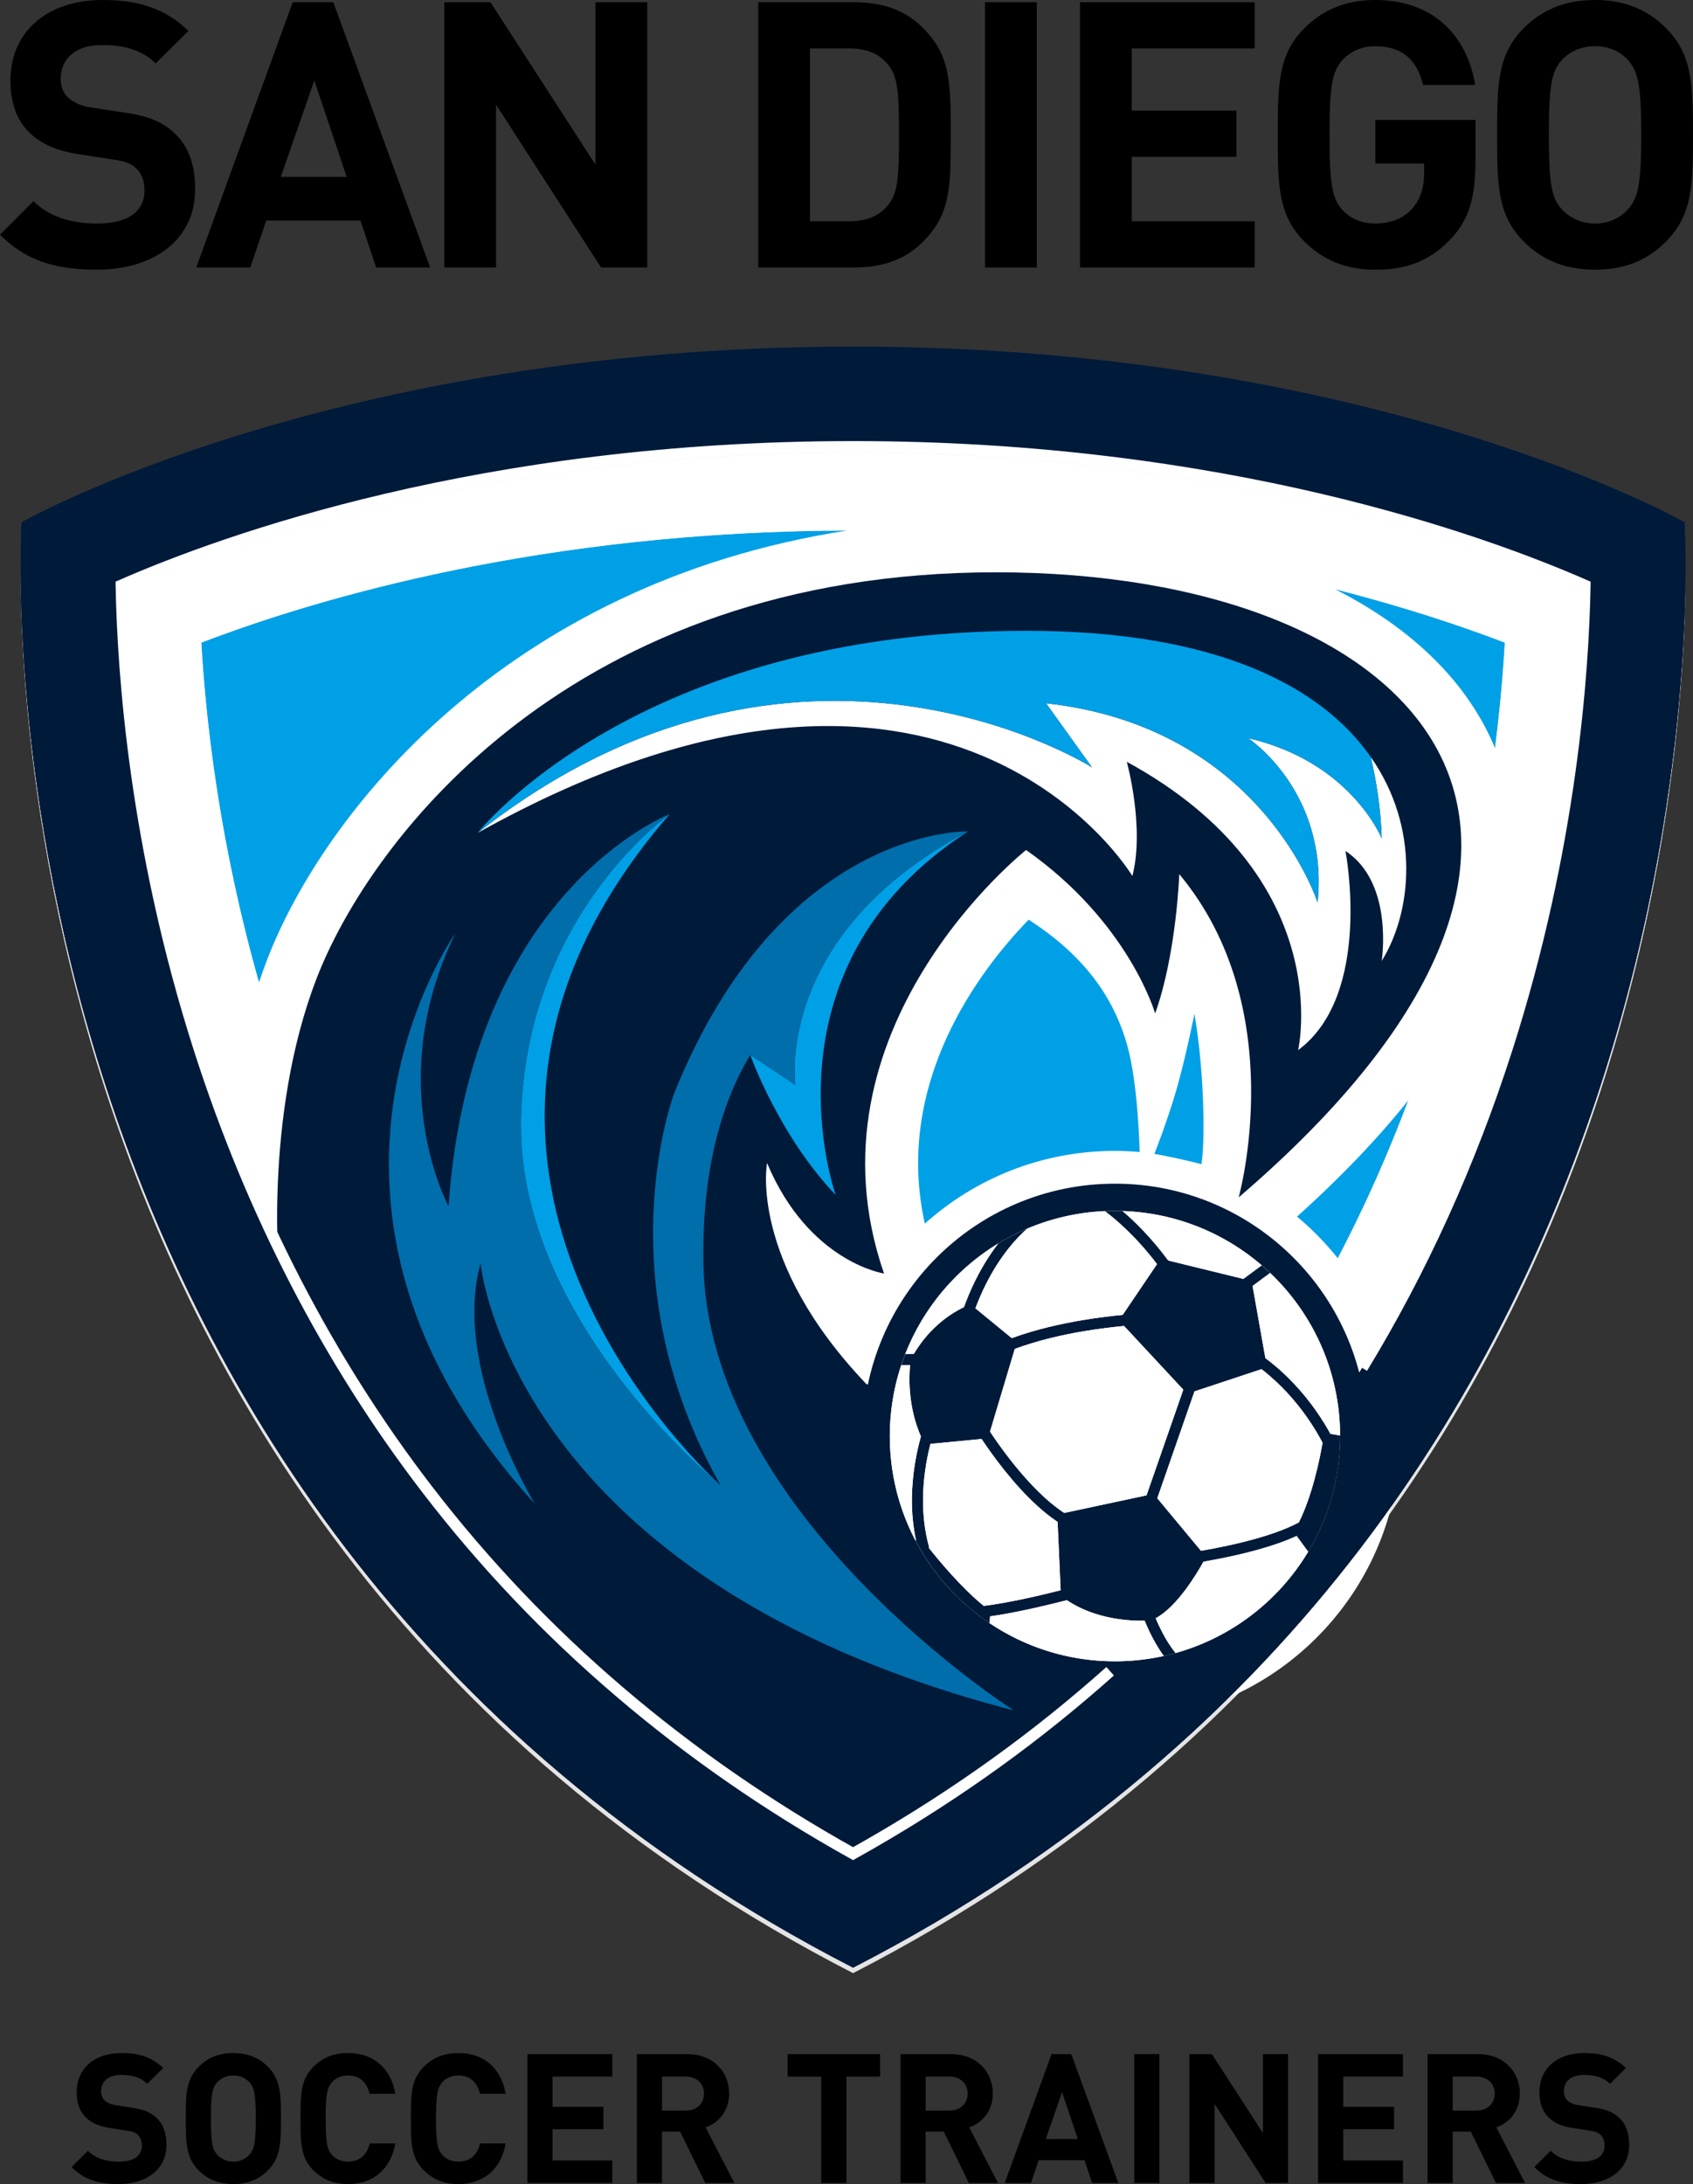 <?xml version="1.0" encoding="utf-8"?>
<!-- Generator: Adobe Illustrator 10.0, SVG Export Plug-In . SVG Version: 3.0.0 Build 76)  -->
<!DOCTYPE svg PUBLIC "-//W3C//DTD SVG 1.0//EN"    "http://www.w3.org/TR/2001/REC-SVG-20010904/DTD/svg10.dtd">
<svg 
	 xmlns:x="http://ns.adobe.com/Extensibility/1.0/" xmlns:i="http://ns.adobe.com/AdobeIllustrator/10.0/" xmlns:graph="http://ns.adobe.com/Graphs/1.0/" i:viewOrigin="30.3145 402.3989" i:rulerOrigin="126 186.4922" i:pageBounds="-126 605.5078 486 -186.4922"
	 xmlns="http://www.w3.org/2000/svg" xmlns:xlink="http://www.w3.org/1999/xlink" xmlns:a="http://ns.adobe.com/AdobeSVGViewerExtensions/3.0/"
	 width="113.576" height="146.473" viewBox="0 0 113.576 146.473" overflow="visible" enable-background="new 0 0 113.576 146.473"
	 xml:space="preserve">
	<rect x="0" y="0" width="113.576" height="146.473" fill="#333333" stroke="none"/>
	<g id="Layer_2" i:layer="yes" i:dimmedPercent="50" i:rgbTrio="#FFFF4F004F00">
	</g>
	<g id="Layer_1" i:layer="yes" i:dimmedPercent="50" i:rgbTrio="#4F008000FFFF">
		<g>
			<path i:knockout="Off" fill="#E4E4E4" d="M57.229,132.328c-60.11-30.895-55.77-96.938-55.77-96.938c0,0,7.001-3.977,19.747-7.309
				l74.998,0.811C107.075,32.024,113,35.39,113,35.39S117.341,101.434,57.229,132.328"/>
			<path i:knockout="Off" fill="#00A0E7" d="M13.503,43.097c0.354,6.118,1.486,15.542,4.845,26.021
				c3.342,10.424,8.215,19.843,14.484,27.996c6.569,8.543,14.767,15.779,24.397,21.543c9.631-5.764,17.829-13.001,24.397-21.543
				c6.269-8.153,11.142-17.571,14.484-27.996c3.359-10.479,4.491-19.902,4.846-26.02c-7.78-2.977-23.046-7.521-43.728-7.521
				S21.282,40.12,13.503,43.097"/>
			<path i:knockout="Off" fill="#FFFFFF" d="M106.325,39.64c-6.935-3.034-24.259-9.295-49.096-9.295
				c-24.846,0-42.173,6.266-49.094,9.294c0.104,5.81,0.918,17.623,5.231,31.076c0.595,1.856,1.241,3.68,1.928,5.475
				c-0.513,5.475-0.101,9.67-0.07,9.957l0.045,0.438l5.105,11.032l32.141,30.459l13.08-2.056l11.212-10.278l0.411-0.462
				c9.42-1.191,16.708-9.226,16.708-18.969c0-2.302-0.411-4.505-1.156-6.549c3.368-5.911,6.155-12.279,8.324-19.046
				C105.407,57.26,106.221,45.445,106.325,39.64 M100.295,50.173c-1.829-4.413-5.565-8.042-10.736-10.66
				c4.726,1.206,8.562,2.499,11.397,3.583C100.839,45.12,100.634,47.51,100.295,50.173 M69.006,61.678
				c4.241,2.725,5.849,5.771,6.599,8.365c0.758,2.617,0.849,7.216,0.849,7.216c-0.546-0.046-1.098-0.076-1.656-0.076
				c-4.901,0-9.37,1.845-12.755,4.877C59.937,72.599,65.743,65.045,69.006,61.678 M77.442,77.383c0,0,0.849-2.127,1.472-4.276
				C79.536,70.958,80.128,68,80.128,68c0.654,3.706,0.734,8.534,0.469,10.075C79.907,77.881,78.162,77.499,77.442,77.383
				 M13.503,43.096c7.73-2.958,22.853-7.459,43.335-7.517c-23.046,3.568-35.174,19.094-38.903,28.74
				c-0.201,0.519-0.385,1.041-0.56,1.565C14.767,56.715,13.82,48.578,13.503,43.096 M87.011,81.591
				c3.039-2.731,5.497-5.332,7.467-7.798c-1.381,3.672-2.959,7.207-4.733,10.591C88.93,83.363,88.015,82.425,87.011,81.591"/>
			<path i:knockout="Off" fill="#001A3A" d="M18.754,85.782c0,0-1.121-10.838,2.492-20.181c3.613-9.344,17.16-27.22,45.563-27.22
				S111.75,55.759,83.098,80.3c0,0,3.551-12.644-3.986-21.676c0,0-0.187,5.357-1.619,9.343c0,0-1.744-6.104-8.658-10.962
				c0,0-15.198,12.021-9.53,28.403c0,0-5.045-0.748-7.848-7.413c0,0-1.246,6.541,6.665,14.825l28.341,10.028L75.25,114.683
				l-11.087,9.468l-11.087,1.245L22.429,95.872L18.754,85.782z"/>
			<path i:knockout="Off" fill="#FFFFFF" d="M91.961,50.769c0.345,1.503,0.685,3.458,0.729,5.457c0,0-2.055-5.139-8.969-6.727
				c0,0,5.419,3.55,4.671,11.025c0,0-3.737-11.772-18.219-13.361l3.083,4.298c0,0-19.714-12.52-41.203,4.392
				c31.673-17.659,43.913,2.896,43.913,2.896c0.841-3.27-0.374-7.661-0.374-7.661c14.202,7.755,11.492,19.34,11.492,19.34
				c5.045-3.737,3.177-13.361,3.177-13.361c3.27,2.149,2.429,7.381,2.429,7.381C94.726,61.181,95.296,55.54,91.961,50.769"/>
			<path i:knockout="Off" fill="#00A0E7" d="M73.256,51.46l-3.083-4.298c14.482,1.588,18.219,13.361,18.219,13.361
				c0.748-7.475-4.671-11.025-4.671-11.025c6.914,1.588,8.969,6.727,8.969,6.727c-0.044-1.999-0.384-3.954-0.729-5.457
				c-3.246-4.645-10.191-8.464-23.097-8.464c-26.161,0-36.812,13.548-36.812,13.548C53.542,38.94,73.256,51.46,73.256,51.46"/>
			<path i:knockout="Off" fill="#00A0E7" d="M34.949,74.912c-0.374,13.641,13.392,24.697,13.392,24.697s-24.097-21.213-3.417-45.007
				C44.924,54.602,35.323,61.271,34.949,74.912"/>
			<path i:knockout="Off" fill="#00A0E7" d="M53.355,72.754l-3.025-2.012c0,0,1.905,5.384,5.735,9.402
				c0,0-5.419-15.136,8.875-24.386C51.887,62.661,53.355,72.754,53.355,72.754"/>
			<path i:knockout="Off" fill="#006EAB" d="M68.024,114.714c0,0-20.555-13.081-20.835-29.992c-0.108-6.499,1.33-10.956,3.141-13.98
				l3.025,2.012c0,0-1.468-10.093,11.585-16.996c0,0-12.488-0.374-19.713,17.565c0,0-4.734,12.457,3.114,26.285
				c0,0-13.766-11.056-13.392-24.697s9.975-20.31,9.975-20.31s-13.339,5.081-14.833,26.29c0,0-4.485-8.223,0.467-18.313
				c0,0-12.987,18.219,5.326,38.276c0,0-5.606-9.125-3.644-16.132C32.24,84.723,34.202,105.932,68.024,114.714"/>
			<path i:knockout="Off" fill="#001A3A" d="M57.229,30.071c-35.054,0-55.77,4.945-55.77,4.945s-4.34,66.044,55.77,96.939
				C117.341,101.06,113,35.016,113,35.016S92.284,30.071,57.229,30.071 M101.093,70.341c-3.527,11-8.681,20.956-15.319,29.588
				c-7.585,9.864-17.177,18.059-28.545,24.396c-11.368-6.337-20.959-14.532-28.544-24.396c-6.638-8.633-11.792-18.588-15.318-29.588
				C9.053,56.888,8.239,45.076,8.135,39.266c6.921-3.028,24.248-9.295,49.094-9.295c24.837,0,42.161,6.262,49.096,9.296
				C106.221,45.071,105.406,56.886,101.093,70.341"/>
			<path i:knockout="Off" fill="#001A3A" d="M57.229,30.071c-35.054,0-55.77,4.945-55.77,4.945s-4.34,66.044,55.77,96.939
				C117.341,101.06,113,35.016,113,35.016S92.284,30.071,57.229,30.071 M101.093,70.341c-3.527,11-8.681,20.956-15.319,29.588
				c-7.585,9.864-17.177,18.059-28.545,24.396c-11.368-6.337-20.959-14.532-28.544-24.396c-6.638-8.633-11.792-18.588-15.318-29.588
				C9.053,56.888,8.239,45.076,8.135,39.266c6.921-3.028,24.248-9.295,49.094-9.295c24.837,0,42.161,6.262,49.096,9.296
				C106.221,45.071,105.406,56.886,101.093,70.341"/>
			<path i:knockout="Off" fill="#001A3A" d="M57.229,23.244c-35.054,0-55.77,11.772-55.77,11.772c0,0-4.34,66.044,55.77,96.939
				C117.341,101.06,113,35.016,113,35.016S92.284,23.244,57.229,23.244 M101.093,70.341c-3.527,11-8.681,20.956-15.319,29.588
				c-7.585,9.864-17.177,18.059-28.545,24.396c-11.368-6.337-20.959-14.532-28.544-24.396c-6.638-8.633-11.792-18.588-15.318-29.588
				C9.053,56.888,8.239,45.076,8.135,39.266c6.921-3.028,24.248-9.295,49.094-9.295c24.837,0,42.161,6.262,49.096,9.296
				C106.221,45.071,105.406,56.886,101.093,70.341"/>
			<path i:knockout="Off" fill="#001A3A" d="M91.725,96.31c0,9.349-7.578,16.927-16.927,16.927c-9.349,0-16.928-7.579-16.928-16.927
				s7.579-16.928,16.928-16.928C84.147,79.382,91.725,86.961,91.725,96.31"/>
			<path i:knockout="Off" fill="#FFFFFF" d="M89.902,96.31c0,8.342-6.762,15.104-15.104,15.104c-8.342,0-15.105-6.763-15.105-15.104
				c0-8.342,6.763-15.105,15.105-15.105C83.14,81.205,89.902,87.968,89.902,96.31"/>
			<path i:knockout="Off" fill="#001A3A" d="M89.901,96.272l-0.648-0.112c-0.227-0.415-0.562-0.979-1.013-1.616
				c-0.768-1.081-1.876-2.366-3.352-3.463L84.03,86.24l1.177-0.87c-0.184-0.175-0.372-0.345-0.564-0.512l-1.232,0.911l-5.038-1.233
				c-1.123-1.518-2.229-2.604-3.064-3.317c-0.169-0.006-0.339-0.013-0.51-0.013c-0.227,0-0.453,0.007-0.677,0.017
				c0.758,0.571,2.104,1.717,3.498,3.555l-2.305,3.405c-0.703,0.067-1.635,0.175-2.68,0.349c-1.481,0.249-3.179,0.628-4.759,1.209
				l-2.44-2.001c0.183-0.486,0.438-1.099,0.779-1.762c0.607-1.182,1.493-2.512,2.693-3.58c-0.672,0.286-1.32,0.618-1.938,0.993
				c-0.62,0.804-1.114,1.636-1.495,2.395c-0.362,0.72-0.625,1.373-0.805,1.873c-1.883,0.913-2.931,2.398-3.357,3.133l-0.579,0.013
				c-0.096,0.249-0.188,0.499-0.271,0.754l0.591-0.013c-0.203,2.264,0.368,3.974,0.728,4.791c-0.274,0.978-0.605,2.518-0.606,4.294
				c0,0.847,0.082,1.747,0.276,2.662l-0.042,0.007c1.173,2.243,2.89,4.156,4.98,5.56l0.027-0.459
				c0.197-0.028,0.399-0.059,0.604-0.092c1.659-0.273,3.509-0.724,4.553-0.993c1.917,1.299,4.275,1.398,5.217,1.378
				c0.087,0.212,0.188,0.446,0.308,0.699c0.253,0.531,0.577,1.124,0.975,1.665c0.268-0.06,0.532-0.126,0.793-0.199
				c-0.438-0.536-0.814-1.197-1.092-1.786c-0.091-0.193-0.172-0.376-0.243-0.546c1.431-0.769,2.746-2.963,3.206-3.792
				c0.593-0.102,1.343-0.244,2.151-0.427c0.938-0.212,1.952-0.481,2.892-0.813c0.423-0.148,0.825-0.311,1.205-0.486l0.778,1.059
				c1.359-2.267,2.142-4.919,2.142-7.754C89.902,96.297,89.902,96.285,89.901,96.272 M68.748,107.214
				c-0.927,0.198-1.909,0.38-2.75,0.484c-1.469-1.184-2.98-3-3.703-3.912l0.04-0.011c-0.3-1.072-0.413-2.145-0.413-3.147
				c0-1.431,0.23-2.718,0.46-3.644c0.013-0.054,0.026-0.101,0.039-0.152l3.429-0.328c0.378,0.565,0.891,1.292,1.5,2.057
				c0.666,0.836,1.445,1.716,2.291,2.477c0.421,0.379,0.858,0.729,1.309,1.028l0.204,4.582
				C70.518,106.811,69.659,107.019,68.748,107.214 M76.915,100.285l-5.521,1.179c-0.423-0.279-0.846-0.612-1.254-0.98
				c-1.205-1.083-2.301-2.457-3.09-3.557c-0.243-0.339-0.453-0.646-0.634-0.917l1.662-5.547c1.53-0.568,3.211-0.951,4.678-1.194
				c1.037-0.172,1.961-0.279,2.653-0.344l3.974,4.271L76.915,100.285z M87.134,102.099c-0.465,0.249-1.014,0.481-1.603,0.688
				c-1.353,0.476-2.906,0.829-4.115,1.061c-0.308,0.06-0.593,0.11-0.848,0.154l-2.93-3.523l2.496-7.168l4.495-1.49
				c1.301,1.005,2.3,2.167,3,3.155c0.444,0.625,0.77,1.178,0.984,1.573c0.042,0.079,0.078,0.146,0.112,0.211
				C88.525,97.914,88.029,100.311,87.134,102.099"/>
			<path i:knockout="Off" fill="#FFFFFF" d="M78.372,84.535l5.039,1.233l1.231-0.911c-2.523-2.171-5.771-3.521-9.333-3.64
				C76.144,81.931,77.25,83.018,78.372,84.535 M83.418,84.833l-0.17,0.125l-4.438-1.086c-0.449-0.592-0.919-1.152-1.408-1.678
				C79.577,82.599,81.645,83.501,83.418,84.833"/>
			<path i:knockout="Off" fill="#FFFFFF" d="M85.207,85.37l-1.177,0.87l0.858,4.841c1.476,1.097,2.583,2.382,3.351,3.463
				c0.452,0.637,0.787,1.202,1.013,1.616l0.649,0.112C89.891,91.981,88.09,88.114,85.207,85.37 M88.85,94.112
				c-0.955-1.343-2.055-2.502-3.276-3.45l-0.727-4.097l0.289-0.213c2.142,2.218,3.485,4.996,3.89,8.011
				C88.967,94.28,88.909,94.196,88.85,94.112"/>
			<path i:knockout="Off" fill="#FFFFFF" d="M65.435,87.739l2.44,2.001c1.58-0.581,3.277-0.96,4.759-1.209
				c1.045-0.173,1.978-0.282,2.68-0.349l2.305-3.405c-1.394-1.838-2.74-2.984-3.498-3.555c-1.843,0.081-3.6,0.492-5.213,1.175
				c-1.202,1.068-2.086,2.398-2.694,3.58C65.872,86.64,65.617,87.253,65.435,87.739 M66.878,86.32
				c0.471-0.917,1.271-2.218,2.435-3.282c1.453-0.602,2.99-0.956,4.571-1.055c0.647,0.51,1.697,1.436,2.811,2.825l-1.804,2.666
				c-0.803,0.083-1.602,0.191-2.38,0.32c-1.665,0.279-3.172,0.648-4.489,1.1l-1.693-1.388C66.496,87.101,66.68,86.704,66.878,86.32"
				/>
			<path i:knockout="Off" fill="#FFFFFF" d="M72.756,89.269c-1.467,0.243-3.148,0.626-4.679,1.194l-1.661,5.547
				c0.18,0.271,0.39,0.578,0.632,0.917c0.79,1.1,1.886,2.474,3.091,3.557c0.409,0.369,0.831,0.702,1.254,0.98l5.521-1.179
				l2.467-7.089l-3.974-4.271C74.718,88.99,73.792,89.097,72.756,89.269 M75.114,89.705l3.415,3.67l-2.182,6.267l-4.794,1.024
				c-0.299-0.213-0.604-0.46-0.912-0.738c-1.204-1.082-2.287-2.467-2.984-3.438c-0.154-0.215-0.295-0.417-0.423-0.605l1.452-4.847"
				/>
			<path i:knockout="Off" fill="#FFFFFF" d="M85.778,103.492c-0.939,0.332-1.955,0.601-2.893,0.813
				c-0.809,0.183-1.559,0.325-2.151,0.427c-0.459,0.829-1.775,3.023-3.205,3.792c0.071,0.17,0.152,0.354,0.243,0.546
				c0.278,0.589,0.654,1.25,1.092,1.786c3.762-1.049,6.933-3.516,8.896-6.792l-0.777-1.059
				C86.603,103.181,86.2,103.343,85.778,103.492 M79.151,109.991c-0.239-0.347-0.473-0.756-0.68-1.193
				c1.19-0.91,2.207-2.475,2.739-3.391c0.628-0.113,1.247-0.239,1.841-0.374c1.118-0.254,2.119-0.535,2.976-0.836
				c0.242-0.085,0.479-0.176,0.707-0.269l0.125,0.171C85.041,106.912,82.333,108.981,79.151,109.991"/>
			<path i:knockout="Off" fill="#FFFFFF" d="M71.153,106.648l-0.204-4.582c-0.451-0.299-0.887-0.649-1.309-1.028
				c-0.846-0.761-1.625-1.64-2.291-2.477c-0.609-0.765-1.122-1.492-1.501-2.057l-3.428,0.328c-0.013,0.051-0.026,0.098-0.039,0.152
				c-0.23,0.925-0.46,2.212-0.46,3.644c0,1.002,0.113,2.075,0.413,3.147l-0.04,0.011c0.723,0.912,2.234,2.728,3.704,3.912
				c0.841-0.104,1.823-0.286,2.75-0.484C69.659,107.019,70.518,106.81,71.153,106.648 M66.224,106.914
				c-1.228-1.043-2.458-2.489-3.185-3.393c-0.246-0.897-0.371-1.87-0.371-2.893c0-1.21,0.177-2.307,0.353-3.102l2.458-0.235
				c0.417,0.604,0.848,1.188,1.286,1.737c0.803,1.006,1.602,1.87,2.376,2.567c0.363,0.327,0.725,0.62,1.078,0.875l0.161,3.602
				c-0.622,0.152-1.221,0.29-1.788,0.411C67.711,106.672,66.9,106.819,66.224,106.914"/>
			<path i:knockout="Off" fill="#FFFFFF" d="M87.63,94.977c-0.701-0.988-1.7-2.15-3.001-3.155l-4.496,1.49l-2.495,7.168l2.929,3.522
				c0.255-0.044,0.541-0.094,0.849-0.154c1.208-0.231,2.762-0.584,4.114-1.061c0.589-0.207,1.138-0.439,1.603-0.688
				c0.895-1.789,1.391-4.187,1.592-5.338c-0.034-0.065-0.069-0.132-0.112-0.211C88.399,96.155,88.073,95.602,87.63,94.977
				 M86.57,101.549c-0.372,0.185-0.803,0.363-1.286,0.533c-1.365,0.48-2.933,0.826-4.008,1.031c-0.142,0.028-0.278,0.053-0.41,0.077
				l-2.382-2.864l2.235-6.421l3.761-1.247c1.164,0.959,2.016,2.011,2.54,2.752c0.339,0.477,0.659,0.985,0.925,1.474
				C87.752,97.922,87.31,99.968,86.57,101.549"/>
			<path i:knockout="Off" fill="#FFFFFF" d="M76.789,108.691c-0.942,0.021-3.3-0.079-5.217-1.378
				c-1.044,0.269-2.895,0.72-4.553,0.993c-0.205,0.034-0.407,0.064-0.604,0.092l-0.027,0.459c2.404,1.614,5.297,2.557,8.411,2.557
				c1.125,0,2.219-0.127,3.273-0.36c-0.398-0.541-0.721-1.134-0.975-1.665C76.977,109.138,76.876,108.903,76.789,108.691
				 M74.798,110.667c-2.428,0-4.786-0.604-6.89-1.758c1.255-0.236,2.542-0.539,3.533-0.791c1.723,1.054,3.667,1.29,4.854,1.32
				c0.039,0.088,0.082,0.18,0.125,0.273c0.139,0.288,0.278,0.557,0.42,0.809C76.161,110.618,75.478,110.667,74.798,110.667"/>
			<path i:knockout="Off" fill="#FFFFFF" d="M61.051,91.544l-0.591,0.013c-0.496,1.495-0.768,3.091-0.768,4.753
				c0,2.522,0.622,4.896,1.714,6.987l0.043-0.007c-0.196-0.915-0.277-1.814-0.277-2.662c0.001-1.776,0.332-3.316,0.606-4.294
				C61.419,95.518,60.849,93.808,61.051,91.544 M60.588,98.384c-0.099-0.681-0.148-1.374-0.148-2.074
				c0-0.493,0.025-0.984,0.076-1.471c0.14,0.634,0.317,1.156,0.475,1.548C60.846,96.933,60.697,97.611,60.588,98.384"/>
			<path i:knockout="Off" fill="#FFFFFF" d="M64.668,87.658c0.18-0.5,0.442-1.153,0.805-1.873c0.381-0.759,0.875-1.591,1.495-2.395
				c-2.813,1.709-5.021,4.313-6.236,7.413l0.579-0.013C61.738,90.056,62.786,88.571,64.668,87.658 M64.318,86.503
				c-0.087,0.206-0.17,0.413-0.249,0.621c-0.197,0.105-0.385,0.215-0.564,0.329C63.762,87.125,64.033,86.809,64.318,86.503"/>
		</g>
		<path i:knockout="Off" fill="none" stroke="#FFFFFF" stroke-width="0.759" d="M74.474,112.081
			c-0.276,0.246-0.553,0.491-0.832,0.734c-4.958,4.328-10.44,8.17-16.414,11.499c-11.368-6.336-20.959-14.531-28.544-24.396
			c-6.638-8.633-11.792-18.588-15.318-29.588C9.053,56.878,8.239,45.065,8.135,39.254c6.921-3.028,24.248-9.294,49.094-9.294
			c24.837,0,42.161,6.262,49.096,9.296c-0.104,5.805-0.918,17.62-5.231,31.074 M101.093,70.33
			c-2.461,7.675-5.714,14.842-9.71,21.406"/>
		<g i:knockout="Off">
			<path i:knockout="Off" d="M6.496,18.088c-2.698,0-4.747-0.575-6.496-2.349l2.249-2.249c1.124,1.125,2.648,1.499,4.272,1.499
				c2.073,0,3.173-0.799,3.173-2.224c0-0.6-0.175-1.099-0.55-1.474c-0.35-0.325-0.7-0.475-1.599-0.6l-2.124-0.325
				c-1.574-0.225-2.648-0.699-3.448-1.474C1.124,8.07,0.7,6.896,0.7,5.396C0.7,2.224,3.048,0,6.896,0c2.448,0,4.222,0.6,5.746,2.074
				l-2.198,2.173c-1.1-1.074-2.474-1.224-3.648-1.224c-1.849,0-2.723,1.024-2.723,2.249c0,0.475,0.125,0.924,0.5,1.274
				c0.35,0.325,0.874,0.575,1.624,0.674L8.32,7.545c1.624,0.225,2.623,0.649,3.397,1.399c0.95,0.875,1.374,2.148,1.374,3.748
				C13.091,16.14,10.243,18.088,6.496,18.088z"/>
			<path i:knockout="Off" d="M25.233,17.938l-1.049-3.148h-6.321l-1.074,3.148h-3.623L19.637,0.15h2.723l6.496,17.789H25.233z
				 M21.086,5.396l-2.249,6.471h4.422L21.086,5.396z"/>
			<path i:knockout="Off" d="M40.323,17.938L33.278,7.021v10.918h-3.473V0.15h3.098l7.045,10.893V0.15h3.473v17.789H40.323z"/>
			<path i:knockout="Off" d="M62.659,15.34c-1.274,1.773-2.948,2.598-5.372,2.598h-6.421V0.15h6.421
				c2.423,0,4.097,0.825,5.372,2.598c1.099,1.524,1.124,3.348,1.124,6.296C63.783,11.992,63.758,13.816,62.659,15.34z M59.586,4.347
				c-0.575-0.725-1.424-1.099-2.598-1.099h-2.648V14.84h2.648c1.174,0,2.023-0.375,2.598-1.099c0.649-0.774,0.725-1.899,0.725-4.697
				C60.311,6.246,60.235,5.122,59.586,4.347z"/>
			<path i:knockout="Off" d="M66.082,17.938V0.15h3.473v17.789H66.082z"/>
			<path i:knockout="Off" d="M72.453,17.938V0.15H84.17v3.098h-8.245V7.42h7.021v3.098h-7.021v4.322h8.245v3.098H72.453z"/>
			<path i:knockout="Off" d="M97.287,16.064c-1.474,1.549-3.123,2.024-5.022,2.024c-2.023,0-3.522-0.675-4.747-1.874
				c-1.773-1.773-1.799-3.772-1.799-7.17c0-3.398,0.025-5.397,1.799-7.17C88.742,0.675,90.241,0,92.265,0
				c4.147,0,6.221,2.698,6.696,5.696h-3.498c-0.399-1.699-1.424-2.598-3.198-2.598c-0.949,0-1.699,0.375-2.224,0.949
				c-0.649,0.75-0.849,1.599-0.849,4.997c0,3.397,0.2,4.272,0.849,5.021c0.525,0.575,1.274,0.924,2.224,0.924
				c1.074,0,1.924-0.375,2.474-0.999c0.574-0.65,0.799-1.449,0.799-2.374v-0.65h-3.273V8.045h6.721v2.598
				C98.985,13.216,98.585,14.715,97.287,16.064z"/>
			<path i:knockout="Off" d="M111.752,16.214c-1.199,1.199-2.698,1.874-4.747,1.874c-2.048,0-3.572-0.675-4.771-1.874
				c-1.774-1.773-1.799-3.772-1.799-7.17c0-3.398,0.025-5.397,1.799-7.17C103.433,0.675,104.957,0,107.005,0
				c2.049,0,3.548,0.675,4.747,1.874c1.774,1.773,1.824,3.772,1.824,7.17C113.576,12.442,113.526,14.441,111.752,16.214z
				 M109.229,4.047c-0.5-0.575-1.274-0.949-2.224-0.949c-0.949,0-1.724,0.375-2.249,0.949c-0.649,0.75-0.849,1.599-0.849,4.997
				c0,3.397,0.2,4.222,0.849,4.972c0.525,0.575,1.299,0.974,2.249,0.974c0.95,0,1.724-0.399,2.224-0.974
				c0.65-0.75,0.875-1.574,0.875-4.972C110.103,5.646,109.878,4.797,109.229,4.047z"/>
		</g>
		<g i:knockout="Off">
			<path i:knockout="Off" d="M7.96,146.473c-1.311,0-2.306-0.279-3.156-1.141l1.092-1.092c0.546,0.546,1.287,0.729,2.076,0.729
				c1.007,0,1.542-0.389,1.542-1.081c0-0.292-0.085-0.534-0.267-0.716c-0.17-0.158-0.34-0.23-0.777-0.291l-1.032-0.158
				c-0.765-0.109-1.287-0.34-1.675-0.716c-0.413-0.401-0.619-0.971-0.619-1.7c0-1.542,1.141-2.622,3.01-2.622
				c1.189,0,2.051,0.291,2.792,1.007l-1.068,1.056c-0.534-0.522-1.202-0.595-1.772-0.595c-0.898,0-1.323,0.498-1.323,1.092
				c0,0.23,0.061,0.449,0.243,0.619c0.17,0.158,0.425,0.279,0.789,0.328l1.032,0.158c0.789,0.109,1.274,0.316,1.651,0.68
				c0.461,0.425,0.667,1.044,0.667,1.821C11.165,145.526,9.781,146.473,7.96,146.473z"/>
			<path i:knockout="Off" d="M17.962,145.563c-0.583,0.583-1.311,0.91-2.306,0.91c-0.996,0-1.736-0.328-2.318-0.91
				c-0.862-0.862-0.874-1.833-0.874-3.484s0.012-2.622,0.874-3.484c0.583-0.583,1.323-0.91,2.318-0.91
				c0.995,0,1.724,0.328,2.306,0.91c0.862,0.862,0.886,1.833,0.886,3.484S18.824,144.701,17.962,145.563z M16.736,139.651
				c-0.243-0.279-0.619-0.461-1.08-0.461s-0.837,0.182-1.093,0.461c-0.315,0.364-0.413,0.777-0.413,2.428s0.097,2.051,0.413,2.416
				c0.255,0.279,0.631,0.474,1.093,0.474s0.837-0.194,1.08-0.474c0.316-0.364,0.425-0.765,0.425-2.416
				S17.052,140.016,16.736,139.651z"/>
			<path i:knockout="Off" d="M23.352,146.473c-0.996,0-1.724-0.328-2.318-0.91c-0.862-0.862-0.874-1.833-0.874-3.484
				s0.012-2.622,0.874-3.484c0.595-0.583,1.323-0.91,2.318-0.91c1.614,0,2.853,0.922,3.168,2.731h-1.724
				c-0.17-0.704-0.607-1.226-1.444-1.226c-0.461,0-0.837,0.17-1.081,0.449c-0.315,0.364-0.425,0.789-0.425,2.44
				s0.109,2.076,0.425,2.44c0.243,0.279,0.619,0.449,1.081,0.449c0.837,0,1.287-0.522,1.457-1.226h1.711
				C26.204,145.551,24.954,146.473,23.352,146.473z"/>
			<path i:knockout="Off" d="M30.756,146.473c-0.995,0-1.724-0.328-2.318-0.91c-0.862-0.862-0.874-1.833-0.874-3.484
				s0.012-2.622,0.874-3.484c0.595-0.583,1.323-0.91,2.318-0.91c1.615,0,2.853,0.922,3.168,2.731h-1.724
				c-0.17-0.704-0.607-1.226-1.445-1.226c-0.461,0-0.837,0.17-1.08,0.449c-0.315,0.364-0.425,0.789-0.425,2.44
				s0.109,2.076,0.425,2.44c0.243,0.279,0.619,0.449,1.08,0.449c0.838,0,1.287-0.522,1.457-1.226h1.711
				C33.608,145.551,32.358,146.473,30.756,146.473z"/>
			<path i:knockout="Off" d="M35.381,146.4v-8.643h5.693v1.505h-4.006v2.027h3.411v1.505h-3.411v2.1h4.006v1.505H35.381z"/>
			<path i:knockout="Off" d="M47.313,146.4l-1.688-3.447h-1.214v3.447h-1.687v-8.643h3.387c1.76,0,2.804,1.202,2.804,2.646
				c0,1.214-0.74,1.967-1.578,2.27l1.93,3.727H47.313z M46.002,139.263h-1.59v2.282h1.59c0.74,0,1.226-0.473,1.226-1.141
				C47.228,139.736,46.742,139.263,46.002,139.263z"/>
			<path i:knockout="Off" d="M56.781,139.263v7.138h-1.688v-7.138h-2.257v-1.505h6.203v1.505H56.781z"/>
			<path i:knockout="Off" d="M64.999,146.4l-1.688-3.447h-1.214v3.447H60.41v-8.643h3.387c1.76,0,2.804,1.202,2.804,2.646
				c0,1.214-0.74,1.967-1.578,2.27l1.93,3.727H64.999z M63.688,139.263h-1.59v2.282h1.59c0.741,0,1.226-0.473,1.226-1.141
				C64.914,139.736,64.428,139.263,63.688,139.263z"/>
			<path i:knockout="Off" d="M73.265,146.4l-0.51-1.529h-3.071l-0.522,1.529h-1.76l3.144-8.643h1.323l3.156,8.643H73.265z
				 M71.25,140.307l-1.093,3.144h2.148L71.25,140.307z"/>
			<path i:knockout="Off" d="M76.093,146.4v-8.643h1.688v8.643H76.093z"/>
			<path i:knockout="Off" d="M84.905,146.4l-3.423-5.305v5.305h-1.688v-8.643H81.3l3.423,5.292v-5.292h1.688v8.643H84.905z"/>
			<path i:knockout="Off" d="M88.425,146.4v-8.643h5.693v1.505h-4.006v2.027h3.411v1.505h-3.411v2.1h4.006v1.505H88.425z"/>
			<path i:knockout="Off" d="M100.357,146.4l-1.687-3.447h-1.214v3.447h-1.688v-8.643h3.387c1.76,0,2.804,1.202,2.804,2.646
				c0,1.214-0.741,1.967-1.578,2.27l1.93,3.727H100.357z M99.046,139.263h-1.59v2.282h1.59c0.741,0,1.226-0.473,1.226-1.141
				C100.272,139.736,99.787,139.263,99.046,139.263z"/>
			<path i:knockout="Off" d="M106.087,146.473c-1.311,0-2.307-0.279-3.156-1.141l1.093-1.092c0.546,0.546,1.287,0.729,2.076,0.729
				c1.007,0,1.542-0.389,1.542-1.081c0-0.292-0.085-0.534-0.267-0.716c-0.17-0.158-0.34-0.23-0.777-0.291l-1.032-0.158
				c-0.765-0.109-1.287-0.34-1.675-0.716c-0.413-0.401-0.619-0.971-0.619-1.7c0-1.542,1.141-2.622,3.011-2.622
				c1.189,0,2.051,0.291,2.792,1.007l-1.068,1.056c-0.534-0.522-1.202-0.595-1.772-0.595c-0.898,0-1.323,0.498-1.323,1.092
				c0,0.23,0.061,0.449,0.243,0.619c0.17,0.158,0.425,0.279,0.789,0.328l1.032,0.158c0.789,0.109,1.274,0.316,1.651,0.68
				c0.461,0.425,0.667,1.044,0.667,1.821C109.292,145.526,107.908,146.473,106.087,146.473z"/>
		</g>
	</g>
</svg>
